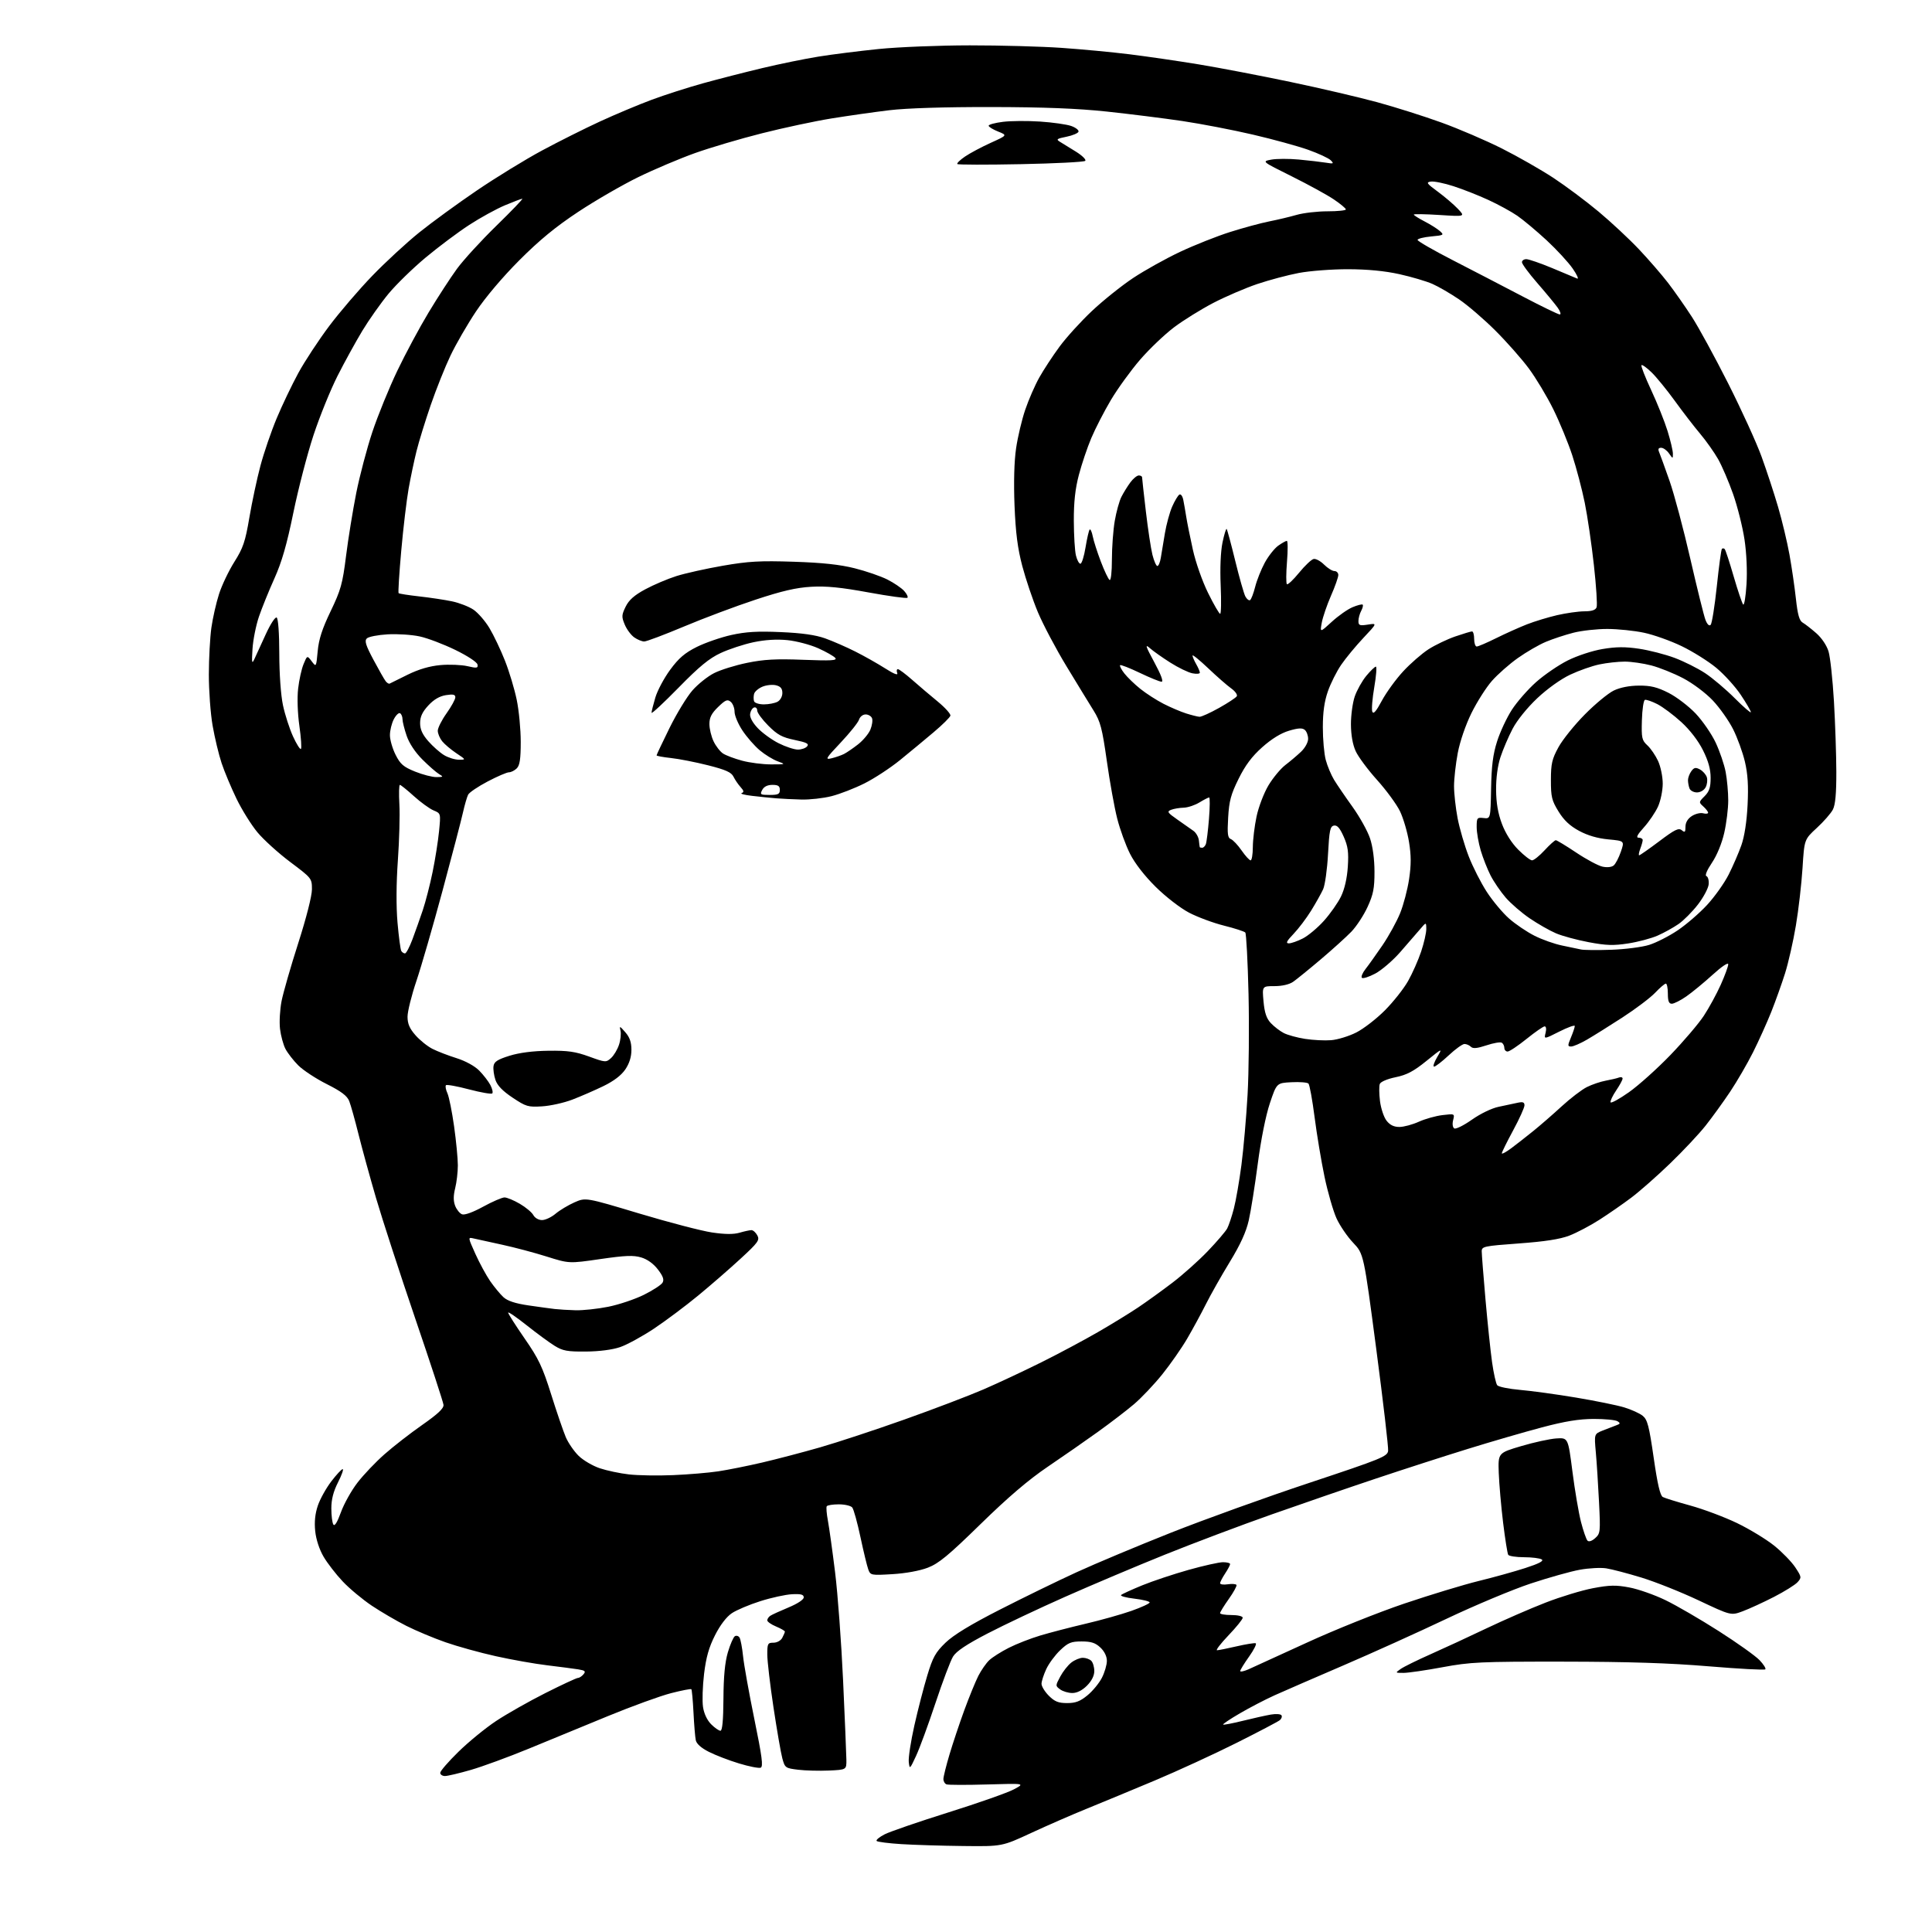 <?xml version="1.0" encoding="UTF-8" standalone="no"?>
<svg 
  version="1.1" 
  xmlns="http://www.w3.org/2000/svg" 
  xmlns:xlink="http://www.w3.org/1999/xlink" 
  xmlns:svg="http://www.w3.org/2000/svg"
  xmlns:rdf="http://www.w3.org/1999/02/22-rdf-syntax-ns#"
  xmlns:cc="http://creativecommons.org/ns#"
  xmlns:dc="http://purl.org/dc/elements/1.1/"
  viewBox="0 0 768 768"
  width="768"
  height="768"
>
<style>svg {background-color: white; }</style>"
<path stroke="none" fill="black" fill-rule="evenodd" d="M382.92,733.82C374.44,733.73 363.37,733.39 358.33,733.07C353.28,732.76 348.85,732.19 348.48,731.82C348.11,731.45 349.54,730.26 351.66,729.17C353.78,728.09 365.18,724.17 377.00,720.46C388.83,716.75 400.52,712.63 403.00,711.31C407.50,708.91 407.50,708.91 392.50,709.35C384.25,709.59 376.94,709.57 376.25,709.31C375.56,709.05 375.01,708.08 375.02,707.17C375.03,706.25 376.11,701.90 377.42,697.50C378.73,693.10 381.37,685.18 383.30,679.90C385.23,674.63 387.75,668.46 388.90,666.19C390.06,663.93 392.01,661.12 393.25,659.95C394.49,658.78 397.98,656.57 401.00,655.04C404.02,653.50 409.65,651.31 413.50,650.15C417.35,649.00 425.45,646.89 431.50,645.47C437.55,644.06 445.76,641.75 449.75,640.35C453.74,638.94 457.00,637.44 457.00,637.00C457.00,636.56 454.26,635.88 450.91,635.49C447.56,635.10 445.20,634.45 445.66,634.03C446.12,633.62 449.90,631.89 454.06,630.19C458.22,628.49 466.51,625.73 472.48,624.05C478.46,622.37 484.62,621.00 486.17,621.00C487.73,621.00 489.00,621.34 488.99,621.75C488.99,622.16 488.09,623.85 487.00,625.50C485.91,627.15 485.01,628.89 485.01,629.36C485.00,629.84 486.37,630.03 488.04,629.78C489.72,629.53 491.28,629.65 491.52,630.03C491.75,630.41 490.38,632.92 488.47,635.61C486.56,638.30 485.00,640.83 485.00,641.25C485.00,641.66 487.02,642.00 489.50,642.00C492.04,642.00 494.00,642.47 494.00,643.07C494.00,643.67 491.46,646.82 488.35,650.07C485.24,653.33 483.19,656.00 483.79,656.00C484.39,656.00 487.88,655.30 491.55,654.45C495.22,653.60 498.64,653.05 499.15,653.22C499.66,653.39 498.49,655.77 496.54,658.51C494.59,661.25 493.00,663.84 493.00,664.26C493.00,664.68 494.46,664.38 496.25,663.60C498.04,662.81 508.48,658.04 519.47,652.99C530.45,647.93 547.89,640.94 558.22,637.45C568.55,633.96 581.84,629.93 587.75,628.48C593.66,627.04 602.04,624.71 606.36,623.31C611.79,621.55 613.81,620.49 612.86,619.90C612.11,619.42 608.94,619.02 605.81,619.02C602.68,619.01 599.86,618.58 599.54,618.06C599.22,617.55 598.31,611.81 597.51,605.31C596.72,598.82 595.94,589.92 595.78,585.54C595.50,577.57 595.50,577.57 604.74,574.84C609.83,573.33 616.09,571.97 618.66,571.80C623.34,571.50 623.34,571.50 625.07,585.00C626.02,592.42 627.55,601.42 628.47,605.00C629.40,608.58 630.56,611.92 631.05,612.43C631.60,612.99 632.80,612.60 634.11,611.43C636.17,609.59 636.23,608.94 635.63,597.00C635.29,590.12 634.72,581.24 634.36,577.26C633.71,570.02 633.71,570.02 637.11,568.66C638.97,567.91 641.39,566.98 642.47,566.59C644.12,566.01 644.21,565.74 642.97,564.96C642.16,564.45 637.90,564.04 633.50,564.05C627.68,564.07 622.09,564.98 613.00,567.39C606.12,569.21 592.85,573.06 583.50,575.96C574.15,578.85 557.73,584.15 547.00,587.74C536.27,591.32 517.60,597.75 505.50,602.01C493.40,606.27 474.28,613.48 463.01,618.02C451.74,622.56 433.97,630.07 423.51,634.71C413.06,639.34 399.14,645.92 392.60,649.32C384.21,653.67 380.15,656.39 378.85,658.50C377.84,660.15 374.69,668.48 371.86,677.00C369.03,685.52 365.56,694.98 364.15,698.00C361.67,703.34 361.59,703.41 361.25,700.42C361.06,698.72 362.06,692.20 363.47,685.92C364.88,679.64 367.20,670.67 368.62,666.00C370.81,658.75 371.88,656.84 375.85,653.00C379.07,649.90 385.80,645.80 397.51,639.83C406.85,635.06 420.57,628.37 428.00,624.97C435.43,621.56 452.30,614.49 465.50,609.26C478.70,604.03 503.45,595.11 520.50,589.45C549.11,579.94 551.52,578.96 551.80,576.74C551.97,575.42 549.85,557.26 547.10,536.39C542.10,498.44 542.10,498.44 537.91,494.02C535.60,491.60 532.63,487.24 531.30,484.35C529.98,481.45 527.82,474.00 526.52,467.79C525.22,461.58 523.44,450.89 522.56,444.03C521.68,437.18 520.59,431.19 520.13,430.73C519.67,430.27 516.64,430.03 513.40,430.20C507.50,430.50 507.50,430.50 504.79,438.57C503.16,443.44 501.25,452.98 499.99,462.57C498.84,471.33 497.23,481.48 496.40,485.12C495.36,489.72 493.06,494.76 488.87,501.62C485.55,507.05 481.27,514.63 479.35,518.45C477.43,522.27 474.07,528.45 471.89,532.18C469.71,535.91 465.27,542.27 462.02,546.32C458.77,550.36 453.72,555.69 450.80,558.17C447.89,560.65 441.45,565.58 436.50,569.14C431.55,572.69 422.55,578.96 416.50,583.05C408.84,588.24 400.74,595.15 389.82,605.82C377.03,618.32 373.17,621.51 368.82,623.18C365.63,624.41 360.01,625.44 354.78,625.75C346.28,626.26 346.03,626.21 345.16,623.89C344.67,622.57 343.27,616.77 342.04,611.00C340.81,605.23 339.35,599.94 338.78,599.25C338.22,598.56 335.81,598.00 333.44,598.00C331.06,598.00 328.90,598.34 328.64,598.77C328.38,599.19 328.59,601.78 329.11,604.52C329.62,607.26 330.91,616.48 331.96,625.00C333.02,633.52 334.45,652.88 335.14,668.00C335.83,683.12 336.42,697.30 336.45,699.50C336.50,703.50 336.50,703.50 329.50,703.82C325.65,703.99 320.15,703.85 317.27,703.50C312.20,702.88 312.01,702.74 310.98,698.94C310.40,696.78 308.83,687.70 307.48,678.76C306.13,669.82 305.02,660.36 305.01,657.75C305.00,653.36 305.19,653.00 307.46,653.00C308.88,653.00 310.37,652.17 310.96,651.07C311.53,650.00 312.00,648.88 312.00,648.58C312.00,648.28 310.43,647.37 308.50,646.56C306.57,645.76 305.00,644.66 305.00,644.11C305.00,643.56 305.54,642.75 306.19,642.31C306.85,641.86 310.11,640.37 313.44,638.99C317.01,637.51 319.50,635.87 319.50,634.99C319.50,633.85 318.41,633.55 314.86,633.73C312.31,633.86 306.64,635.09 302.27,636.48C297.89,637.86 292.78,640.02 290.91,641.28C288.78,642.71 286.27,646.00 284.23,650.04C281.80,654.83 280.68,658.80 279.88,665.39C279.30,670.28 279.10,676.20 279.46,678.55C279.85,681.19 281.09,683.81 282.68,685.41C284.11,686.84 285.77,688.00 286.39,688.00C287.14,687.99 287.52,683.90 287.58,675.25C287.63,666.40 288.17,660.76 289.34,656.80C290.27,653.67 291.52,650.80 292.12,650.42C292.73,650.05 293.57,650.30 293.98,650.97C294.40,651.65 295.03,654.97 295.38,658.36C295.72,661.74 297.74,672.98 299.86,683.34C302.95,698.41 303.45,702.27 302.37,702.69C301.63,702.97 297.77,702.21 293.79,701.00C289.81,699.80 284.41,697.72 281.79,696.39C278.72,694.84 276.87,693.19 276.58,691.74C276.32,690.51 275.91,685.54 275.67,680.69C275.42,675.84 275.04,671.70 274.82,671.49C274.60,671.27 270.96,671.98 266.71,673.07C262.47,674.16 251.24,678.24 241.75,682.14C232.26,686.05 218.00,691.91 210.06,695.18C202.11,698.45 191.83,702.22 187.20,703.56C182.56,704.90 177.93,706.00 176.89,706.00C175.85,706.00 175.00,705.43 175.00,704.72C175.00,704.02 178.26,700.25 182.25,696.35C186.24,692.44 192.95,686.95 197.18,684.14C201.40,681.34 210.23,676.33 216.80,673.02C223.37,669.71 229.20,667.00 229.75,667.00C230.30,667.00 231.29,666.35 231.95,665.56C232.94,664.36 232.58,664.03 229.82,663.59C228.00,663.30 222.45,662.58 217.50,661.98C212.55,661.39 203.36,659.76 197.08,658.36C190.80,656.97 181.80,654.47 177.08,652.82C172.36,651.17 165.35,648.23 161.50,646.29C157.65,644.35 151.49,640.75 147.80,638.29C144.12,635.82 138.91,631.49 136.24,628.65C133.56,625.82 130.13,621.38 128.62,618.80C126.95,615.95 125.64,611.95 125.30,608.65C124.92,604.96 125.26,601.69 126.35,598.49C127.23,595.90 129.63,591.58 131.68,588.89C133.73,586.20 135.78,584.00 136.22,584.00C136.67,584.00 135.84,586.36 134.37,589.25C132.52,592.90 131.71,596.06 131.71,599.61C131.71,602.43 132.07,605.31 132.51,606.01C133.02,606.85 134.07,605.16 135.52,601.16C136.74,597.78 139.70,592.48 142.10,589.38C144.49,586.27 149.31,581.20 152.81,578.12C156.30,575.03 163.06,569.77 167.83,566.44C174.11,562.05 176.44,559.84 176.30,558.44C176.19,557.37 171.12,541.88 165.02,524.00C158.93,506.12 151.96,484.69 149.52,476.37C147.09,468.04 143.93,456.57 142.51,450.87C141.09,445.16 139.43,439.23 138.82,437.69C137.99,435.61 135.67,433.85 129.90,430.95C125.60,428.79 120.50,425.44 118.56,423.50C116.62,421.56 114.33,418.60 113.46,416.93C112.60,415.26 111.63,411.68 111.31,408.98C110.99,406.27 111.27,401.30 111.93,397.93C112.60,394.56 115.58,384.18 118.57,374.87C121.76,364.93 124.00,356.12 124.00,353.54C124.00,349.17 123.92,349.08 115.38,342.67C110.64,339.11 104.77,333.79 102.33,330.85C99.89,327.91 96.14,321.90 94.01,317.50C91.88,313.10 89.21,306.73 88.09,303.35C86.96,299.96 85.36,293.27 84.52,288.47C83.68,283.67 83.01,274.51 83.02,268.12C83.03,261.73 83.49,253.35 84.03,249.50C84.58,245.65 85.94,239.65 87.06,236.16C88.17,232.67 90.92,226.92 93.15,223.37C96.65,217.83 97.49,215.37 99.13,205.72C100.18,199.55 102.15,190.30 103.52,185.17C104.88,180.04 107.79,171.55 109.98,166.30C112.17,161.06 116.05,152.95 118.59,148.28C121.13,143.62 126.64,135.24 130.83,129.65C135.02,124.07 142.74,115.06 147.98,109.64C153.21,104.22 161.61,96.47 166.64,92.42C171.67,88.37 182.02,80.83 189.64,75.66C197.26,70.49 208.90,63.35 215.50,59.81C222.10,56.26 232.45,51.08 238.50,48.29C244.55,45.50 253.79,41.62 259.03,39.67C264.28,37.72 273.50,34.76 279.53,33.09C285.57,31.42 296.15,28.71 303.06,27.06C309.97,25.41 320.01,23.36 325.37,22.50C330.73,21.63 341.50,20.28 349.31,19.48C357.11,18.69 373.40,18.04 385.50,18.03C397.60,18.02 414.02,18.47 422.00,19.03C429.98,19.58 442.12,20.73 449.00,21.58C455.88,22.43 468.25,24.23 476.50,25.59C484.75,26.95 501.18,30.10 513.00,32.58C524.83,35.06 540.35,38.69 547.50,40.64C554.65,42.59 566.12,46.22 572.99,48.71C579.86,51.19 590.66,55.83 596.99,59.01C603.32,62.19 612.55,67.46 617.50,70.71C622.45,73.97 630.55,80.02 635.50,84.16C640.45,88.30 647.65,95.01 651.50,99.09C655.36,103.17 660.58,109.20 663.12,112.50C665.65,115.80 669.91,121.88 672.57,126.00C675.24,130.12 681.74,142.05 687.02,152.50C692.29,162.95 698.25,176.00 700.24,181.50C702.24,187.00 705.20,196.00 706.81,201.50C708.42,207.00 710.46,215.55 711.35,220.50C712.24,225.45 713.39,233.32 713.90,238.00C714.60,244.38 715.27,246.74 716.59,247.50C717.55,248.05 719.99,249.95 722.00,251.71C724.17,253.62 726.16,256.58 726.88,258.99C727.55,261.22 728.51,270.12 729.02,278.77C729.52,287.42 729.95,300.03 729.97,306.80C729.99,315.45 729.58,319.90 728.60,321.81C727.83,323.30 724.96,326.59 722.22,329.11C717.24,333.69 717.24,333.69 716.53,345.10C716.13,351.37 714.95,361.64 713.89,367.93C712.84,374.22 710.89,382.77 709.58,386.93C708.26,391.09 705.80,397.99 704.10,402.26C702.40,406.52 699.15,413.72 696.88,418.26C694.61,422.79 690.49,429.88 687.74,434.00C684.98,438.12 680.59,444.20 677.97,447.50C675.36,450.80 669.01,457.56 663.86,462.52C658.71,467.49 651.80,473.58 648.50,476.06C645.20,478.55 639.50,482.50 635.83,484.85C632.16,487.21 626.76,490.05 623.83,491.18C620.10,492.61 614.07,493.54 603.75,494.29C589.85,495.31 589.00,495.49 589.01,497.43C589.01,498.57 589.68,507.15 590.50,516.50C591.32,525.85 592.50,537.10 593.12,541.50C593.74,545.90 594.66,550.02 595.17,550.65C595.67,551.28 599.77,552.12 604.29,552.51C608.81,552.90 618.80,554.27 626.50,555.56C634.20,556.85 642.82,558.60 645.65,559.46C648.48,560.32 651.79,561.82 653.01,562.81C654.88,564.32 655.54,566.82 657.36,579.44C658.87,589.95 659.94,594.52 661.00,595.09C661.83,595.53 666.77,597.06 672.00,598.50C677.23,599.94 685.55,603.07 690.50,605.45C695.45,607.84 702.08,611.87 705.24,614.40C708.40,616.94 712.17,620.82 713.63,623.02C716.17,626.85 716.21,627.11 714.54,628.96C713.58,630.02 709.35,632.65 705.15,634.81C700.94,636.97 695.38,639.52 692.79,640.49C688.09,642.24 688.09,642.24 675.29,636.20C668.26,632.88 658.00,628.79 652.50,627.11C647.00,625.43 640.70,623.78 638.50,623.44C636.29,623.10 631.57,623.35 628.00,624.00C624.42,624.64 615.65,627.11 608.50,629.47C601.35,631.84 586.27,638.15 575.00,643.50C563.73,648.85 545.27,657.19 534.00,662.03C522.73,666.87 510.45,672.21 506.73,673.88C503.01,675.56 496.79,678.79 492.91,681.06C489.02,683.32 486.01,685.34 486.21,685.54C486.41,685.74 489.93,685.07 494.04,684.05C498.14,683.03 503.15,681.92 505.17,681.57C507.19,681.22 509.10,681.35 509.41,681.86C509.72,682.36 509.42,683.24 508.74,683.80C508.06,684.36 500.30,688.44 491.50,692.85C482.70,697.26 468.07,703.99 459.00,707.80C449.93,711.61 437.77,716.64 432.00,718.99C426.23,721.33 416.29,725.67 409.92,728.62C398.33,734.00 398.33,734.00 382.92,733.82zM424.20,677.00C427.58,677.00 429.38,676.31 432.30,673.90C434.37,672.20 436.94,669.07 438.03,666.94C439.11,664.82 440.00,661.79 440.00,660.21C440.00,658.43 439.03,656.44 437.42,654.92C435.42,653.04 433.75,652.50 429.97,652.50C425.78,652.50 424.60,652.98 421.43,656.00C419.41,657.92 416.92,661.30 415.90,663.50C414.88,665.70 414.03,668.32 414.02,669.33C414.01,670.33 415.32,672.47 416.92,674.08C419.26,676.41 420.72,677.00 424.20,677.00zM426.27,673.00C424.68,673.00 422.51,672.36 421.44,671.57C419.52,670.16 419.52,670.10 421.46,666.48C422.53,664.47 424.50,661.96 425.84,660.91C427.18,659.86 429.24,659.00 430.43,659.00C431.63,659.00 433.14,659.54 433.80,660.20C434.46,660.86 435.00,662.69 435.00,664.28C435.00,666.12 433.95,668.20 432.08,670.08C430.20,671.96 428.12,673.00 426.27,673.00zM557.92,665.00C554.57,665.00 554.57,664.99 556.80,663.43C558.04,662.56 563.43,659.91 568.77,657.54C574.12,655.16 584.12,650.54 591.00,647.25C597.88,643.97 608.39,639.39 614.38,637.07C620.36,634.74 628.85,632.16 633.26,631.33C639.88,630.08 642.37,630.03 647.69,631.04C651.23,631.70 657.68,633.97 662.04,636.08C666.39,638.18 675.92,643.72 683.22,648.38C690.53,653.04 697.82,658.24 699.43,659.92C701.04,661.60 702.08,663.26 701.74,663.59C701.40,663.93 691.31,663.39 679.31,662.39C663.64,661.08 647.37,660.56 621.50,660.53C588.34,660.50 584.55,660.68 573.39,662.75C566.73,663.99 559.77,665.00 557.92,665.00zM267.50,586.39C273.55,586.14 281.65,585.46 285.50,584.88C289.35,584.30 297.21,582.73 302.98,581.38C308.74,580.04 319.09,577.32 325.98,575.35C332.86,573.37 347.95,568.40 359.50,564.29C371.05,560.19 385.23,554.79 391.00,552.29C396.77,549.79 407.12,544.94 414.00,541.51C420.88,538.09 431.00,532.68 436.50,529.50C442.00,526.32 449.20,521.90 452.50,519.68C455.80,517.46 461.88,513.08 466.00,509.94C470.12,506.81 476.47,501.15 480.09,497.37C483.71,493.59 487.20,489.52 487.83,488.33C488.46,487.14 489.66,483.58 490.48,480.41C491.30,477.25 492.66,469.45 493.49,463.07C494.32,456.69 495.42,444.13 495.93,435.15C496.44,426.18 496.61,408.18 496.31,395.17C496.00,382.15 495.42,371.14 495.02,370.69C494.61,370.25 490.80,369.01 486.55,367.95C482.29,366.89 476.04,364.56 472.65,362.79C469.20,360.98 463.38,356.48 459.39,352.53C454.99,348.18 451.10,343.17 449.20,339.39C447.50,336.03 445.21,329.73 444.11,325.39C443.00,321.05 441.14,310.75 439.98,302.50C438.13,289.48 437.44,286.84 434.74,282.50C433.02,279.75 428.17,271.81 423.96,264.87C419.74,257.92 414.63,248.24 412.58,243.37C410.54,238.49 407.75,230.22 406.37,225.00C404.51,217.92 403.73,211.80 403.29,200.95C402.93,191.77 403.15,183.38 403.91,178.22C404.56,173.73 406.20,166.82 407.55,162.87C408.89,158.91 411.40,153.16 413.12,150.09C414.84,147.02 418.47,141.48 421.18,137.80C423.90,134.11 429.71,127.71 434.11,123.58C438.51,119.44 445.85,113.56 450.44,110.51C455.02,107.47 463.43,102.78 469.13,100.10C474.83,97.42 483.77,93.87 489.00,92.22C494.23,90.56 501.20,88.68 504.50,88.02C507.80,87.37 512.72,86.20 515.43,85.42C518.14,84.64 523.66,84.00 527.68,84.00C531.71,84.00 535.00,83.66 535.00,83.25C535.00,82.84 532.86,81.05 530.25,79.29C527.64,77.52 520.11,73.39 513.53,70.12C501.56,64.17 501.56,64.17 505.34,63.46C507.42,63.07 512.36,63.05 516.31,63.42C520.27,63.79 525.08,64.35 527.00,64.66C530.12,65.17 530.34,65.07 529.00,63.72C528.17,62.88 524.14,61.01 520.04,59.55C515.94,58.09 506.04,55.37 498.04,53.51C490.04,51.64 477.43,49.22 470.00,48.11C462.57,47.01 449.07,45.32 440.00,44.35C428.32,43.11 414.88,42.58 394.00,42.55C375.47,42.52 360.41,42.99 353.50,43.82C347.45,44.55 337.10,46.02 330.50,47.09C323.90,48.16 311.48,50.81 302.91,52.98C294.33,55.14 282.34,58.69 276.26,60.86C270.19,63.03 260.05,67.32 253.74,70.40C247.44,73.48 236.70,79.68 229.89,84.19C220.93,90.11 214.44,95.44 206.46,103.44C199.83,110.08 192.93,118.23 189.20,123.83C185.78,128.96 181.22,136.84 179.08,141.34C176.93,145.84 173.40,154.69 171.22,161.01C169.05,167.33 166.51,175.54 165.59,179.25C164.66,182.96 163.24,189.71 162.43,194.25C161.63,198.79 160.30,209.89 159.50,218.93C158.69,227.97 158.22,235.55 158.45,235.79C158.68,236.02 162.38,236.60 166.67,237.08C170.96,237.56 176.81,238.44 179.67,239.04C182.53,239.63 186.37,241.12 188.19,242.34C190.01,243.57 192.88,246.87 194.57,249.69C196.26,252.51 199.04,258.35 200.74,262.66C202.44,266.97 204.54,273.97 205.41,278.21C206.29,282.45 207.00,289.95 207.00,294.89C207.00,301.71 206.62,304.23 205.43,305.43C204.56,306.29 203.17,307.00 202.32,307.00C201.48,307.00 197.67,308.64 193.85,310.65C190.04,312.65 186.54,315.01 186.09,315.90C185.64,316.78 184.71,319.98 184.03,323.00C183.36,326.02 179.71,339.98 175.93,354.00C172.15,368.02 167.47,384.20 165.53,389.95C163.59,395.69 162.00,402.09 162.00,404.16C162.00,406.96 162.81,408.85 165.16,411.52C166.89,413.50 169.93,415.94 171.91,416.94C173.88,417.94 178.18,419.60 181.47,420.63C185.01,421.74 188.67,423.74 190.47,425.55C192.13,427.23 194.14,429.82 194.92,431.30C195.70,432.78 196.04,434.29 195.68,434.65C195.32,435.01 191.17,434.29 186.45,433.05C181.74,431.80 177.61,431.05 177.28,431.39C176.95,431.72 177.20,433.15 177.85,434.57C178.50,435.99 179.69,441.92 180.51,447.75C181.33,453.58 182.00,460.55 182.00,463.23C182.00,465.92 181.52,470.01 180.94,472.33C180.20,475.28 180.19,477.38 180.92,479.30C181.50,480.81 182.73,482.34 183.66,482.70C184.69,483.10 187.96,481.92 192.07,479.67C195.76,477.65 199.58,476.00 200.55,476.00C201.53,476.00 204.27,477.14 206.64,478.53C209.02,479.92 211.44,481.95 212.02,483.03C212.61,484.15 214.11,485.00 215.46,485.00C216.77,485.00 219.19,483.87 220.84,482.48C222.49,481.09 225.86,479.07 228.33,477.97C232.82,475.99 232.82,475.99 254.16,482.40C265.90,485.92 278.88,489.31 283.00,489.92C288.18,490.69 291.58,490.72 293.99,490.02C295.91,489.46 298.04,489.00 298.71,489.00C299.38,489.00 300.43,489.94 301.05,491.09C302.06,492.97 301.37,493.92 294.41,500.33C290.15,504.27 282.56,510.86 277.55,514.99C272.54,519.12 264.63,525.04 259.97,528.15C255.31,531.25 249.25,534.56 246.50,535.50C243.41,536.55 238.21,537.22 232.88,537.26C225.52,537.32 223.71,536.99 220.47,534.98C218.38,533.69 213.37,530.01 209.33,526.80C205.30,523.60 202.00,521.34 202.00,521.79C202.00,522.24 204.94,526.86 208.53,532.05C214.12,540.11 215.65,543.34 219.10,554.31C221.31,561.36 223.94,569.01 224.92,571.32C225.91,573.62 228.21,576.95 230.02,578.72C231.84,580.50 235.62,582.71 238.41,583.65C241.21,584.59 246.43,585.69 250.00,586.10C253.57,586.51 261.45,586.65 267.50,586.39zM228.79,520.85C231.70,520.93 237.55,520.31 241.79,519.46C246.03,518.61 252.40,516.47 255.95,514.71C259.50,512.94 262.84,510.78 263.36,509.89C264.07,508.70 263.59,507.33 261.54,504.65C259.80,502.36 257.34,500.58 254.91,499.86C251.81,498.93 248.62,499.05 238.63,500.50C226.21,502.30 226.21,502.30 217.35,499.51C212.48,497.97 204.45,495.84 199.50,494.77C194.55,493.71 189.48,492.59 188.24,492.30C185.99,491.77 185.99,491.80 188.96,498.41C190.60,502.06 193.26,506.95 194.86,509.28C196.47,511.60 198.85,514.47 200.14,515.66C201.77,517.14 204.83,518.15 210.00,518.91C214.12,519.51 218.85,520.16 220.50,520.35C222.15,520.54 225.88,520.77 228.79,520.85zM600.75,456.44C602.81,454.90 606.75,451.82 609.50,449.60C612.25,447.38 617.33,442.97 620.78,439.79C624.24,436.61 628.74,433.17 630.78,432.14C632.83,431.11 636.22,429.96 638.32,429.58C640.42,429.19 642.79,428.64 643.57,428.33C644.36,428.03 645.00,428.22 645.00,428.75C645.00,429.29 643.85,431.41 642.45,433.47C641.05,435.54 640.05,437.65 640.22,438.17C640.39,438.68 643.68,436.89 647.52,434.18C651.36,431.47 658.78,424.81 664.02,419.38C669.25,413.95 675.22,406.94 677.29,403.80C679.35,400.67 682.38,395.12 684.02,391.46C685.66,387.80 687.00,384.14 687.00,383.32C687.00,382.45 684.41,384.19 680.75,387.52C677.31,390.64 672.62,394.51 670.32,396.10C668.02,397.70 665.43,399.00 664.57,399.00C663.41,399.00 663.00,397.97 663.00,395.00C663.00,392.80 662.64,391.00 662.20,391.00C661.75,391.00 659.84,392.63 657.95,394.63C656.05,396.62 650.23,401.03 645.00,404.42C639.77,407.81 633.39,411.80 630.82,413.29C628.25,414.78 625.43,416.00 624.56,416.00C623.12,416.00 623.12,415.65 624.49,412.38C625.32,410.39 626.00,408.35 626.00,407.86C626.00,407.37 623.24,408.36 619.87,410.06C613.74,413.16 613.74,413.16 614.39,410.58C614.77,409.08 614.61,408.00 614.02,408.00C613.47,408.00 610.22,410.25 606.81,413.00C603.39,415.75 600.02,418.00 599.30,418.00C598.59,418.00 598.00,417.35 598.00,416.56C598.00,415.77 597.54,414.83 596.98,414.49C596.42,414.14 593.67,414.61 590.89,415.54C587.17,416.77 585.52,416.92 584.71,416.11C584.10,415.50 582.95,415.00 582.15,415.00C581.36,415.00 578.54,417.02 575.90,419.50C573.25,421.98 570.63,424.00 570.08,424.00C569.52,424.00 570.06,422.32 571.27,420.26C573.48,416.52 573.48,416.52 566.99,421.77C561.94,425.86 559.23,427.29 554.78,428.21C551.47,428.89 548.82,430.02 548.49,430.90C548.17,431.73 548.21,434.80 548.57,437.72C548.94,440.64 550.11,444.15 551.19,445.51C552.55,447.24 554.11,447.99 556.32,447.98C558.07,447.97 561.52,447.03 564.00,445.91C566.48,444.78 570.70,443.60 573.40,443.27C578.27,442.69 578.29,442.70 577.64,445.28C577.26,446.80 577.45,448.16 578.10,448.56C578.71,448.94 581.85,447.38 585.09,445.10C588.50,442.70 592.97,440.54 595.73,439.97C598.36,439.43 601.74,438.71 603.25,438.37C605.37,437.91 606.00,438.14 606.00,439.39C606.00,440.29 603.98,444.76 601.50,449.34C599.02,453.92 597.00,458.02 597.00,458.45C597.00,458.88 598.69,457.98 600.75,456.44zM215.50,439.79C209.92,440.14 209.10,439.90 203.76,436.33C199.79,433.69 197.69,431.50 196.94,429.27C196.34,427.49 196.00,425.03 196.18,423.80C196.43,422.04 197.77,421.18 202.50,419.69C206.42,418.47 211.80,417.77 218.00,417.69C225.77,417.59 228.72,418.02 234.18,420.00C240.68,422.37 240.92,422.38 242.89,420.60C244.01,419.59 245.44,417.21 246.06,415.31C246.69,413.42 246.95,410.89 246.65,409.68C246.16,407.74 246.37,407.80 248.55,410.31C250.32,412.33 251.00,414.28 251.00,417.32C251.00,420.14 250.19,422.72 248.56,425.13C246.95,427.49 243.96,429.76 239.81,431.77C236.34,433.45 230.80,435.86 227.50,437.12C224.20,438.39 218.80,439.59 215.50,439.79zM529.17,413.49C531.74,413.28 536.23,411.90 539.14,410.43C542.06,408.95 547.18,404.99 550.53,401.62C553.88,398.25 558.01,393.02 559.72,390.00C561.43,386.98 563.77,381.70 564.92,378.28C566.06,374.86 566.99,370.81 566.97,369.28C566.94,366.50 566.94,366.50 564.40,369.50C563.00,371.15 559.47,375.22 556.55,378.55C553.63,381.87 549.18,385.69 546.67,387.02C544.16,388.35 541.78,389.11 541.37,388.70C540.97,388.30 541.61,386.74 542.80,385.23C543.98,383.73 547.02,379.47 549.54,375.78C552.06,372.08 555.22,366.34 556.56,363.03C557.91,359.72 559.52,353.60 560.14,349.43C560.99,343.73 560.98,340.05 560.10,334.67C559.46,330.73 557.84,325.24 556.51,322.47C555.17,319.71 551.07,314.12 547.41,310.05C543.74,305.98 539.91,300.82 538.90,298.58C537.71,295.96 537.04,292.15 537.02,287.93C537.01,284.31 537.69,279.34 538.53,276.87C539.37,274.41 541.43,270.73 543.10,268.69C544.78,266.66 546.50,265.00 546.93,265.00C547.35,265.00 547.07,268.66 546.30,273.14C545.53,277.62 545.17,282.00 545.51,282.89C545.95,284.03 547.04,282.79 549.31,278.54C551.07,275.27 554.87,270.02 557.78,266.88C560.68,263.74 565.22,259.79 567.86,258.09C570.50,256.40 575.28,254.11 578.49,253.00C581.69,251.90 584.69,251.00 585.16,251.00C585.62,251.00 586.00,252.35 586.00,254.00C586.00,255.65 586.46,257.00 587.02,257.00C587.59,257.00 591.08,255.50 594.77,253.67C598.47,251.83 603.98,249.37 607.00,248.18C610.02,247.00 615.42,245.36 619.00,244.53C622.58,243.71 627.43,243.02 629.78,243.01C632.76,243.00 634.25,242.52 634.67,241.41C635.01,240.54 634.53,233.00 633.60,224.66C632.68,216.32 631.04,205.15 629.96,199.84C628.88,194.52 626.66,186.09 625.03,181.09C623.40,176.10 620.00,167.84 617.48,162.72C614.96,157.61 610.57,150.30 607.73,146.47C604.88,142.63 598.88,135.84 594.38,131.36C589.89,126.88 583.43,121.33 580.02,119.02C576.62,116.71 571.86,113.94 569.43,112.87C567.01,111.80 561.08,110.05 556.26,108.98C550.42,107.69 543.62,107.04 535.86,107.02C529.46,107.01 520.65,107.68 516.28,108.51C511.91,109.34 504.48,111.32 499.76,112.91C495.04,114.51 487.20,117.88 482.34,120.40C477.48,122.93 470.44,127.29 466.70,130.11C462.97,132.93 456.89,138.72 453.20,142.99C449.52,147.26 444.29,154.48 441.58,159.04C438.88,163.60 435.37,170.42 433.79,174.18C432.20,177.95 429.99,184.51 428.87,188.77C427.42,194.25 426.84,199.55 426.86,207.00C426.88,212.78 427.25,218.99 427.70,220.80C428.14,222.62 428.94,224.10 429.48,224.09C430.02,224.08 430.94,221.15 431.52,217.58C432.11,214.01 432.84,210.82 433.16,210.51C433.48,210.19 434.03,211.41 434.39,213.22C434.74,215.02 436.19,219.53 437.60,223.24C439.01,226.95 440.58,230.24 441.08,230.55C441.61,230.88 442.00,227.41 442.00,222.39C442.00,217.59 442.51,210.70 443.13,207.08C443.75,203.46 444.94,199.15 445.78,197.50C446.62,195.85 448.22,193.26 449.34,191.75C450.46,190.24 451.97,189.00 452.69,189.00C453.41,189.00 454.00,189.34 454.00,189.76C454.00,190.17 454.67,196.26 455.50,203.29C456.32,210.32 457.50,218.08 458.11,220.54C458.73,222.99 459.61,225.00 460.07,225.00C460.53,225.00 461.15,223.54 461.44,221.75C461.74,219.96 462.47,215.57 463.06,212.00C463.66,208.43 464.97,203.65 465.96,201.38C466.96,199.11 468.24,196.97 468.81,196.62C469.38,196.26 470.08,197.19 470.38,198.74C470.69,200.26 471.21,203.30 471.56,205.50C471.91,207.70 473.08,213.55 474.18,218.50C475.31,223.60 477.94,231.08 480.25,235.75C482.49,240.29 484.64,244.00 485.03,244.00C485.42,244.00 485.51,238.94 485.24,232.75C484.94,225.83 485.22,219.26 485.96,215.67C486.63,212.46 487.37,210.04 487.61,210.27C487.84,210.51 489.38,216.20 491.02,222.92C492.66,229.64 494.48,236.02 495.05,237.10C495.63,238.17 496.47,238.83 496.93,238.55C497.38,238.26 498.29,235.89 498.95,233.27C499.61,230.65 501.33,226.33 502.77,223.68C504.22,221.02 506.62,217.99 508.10,216.93C509.59,215.87 511.14,215.00 511.54,215.00C511.95,215.00 511.97,218.73 511.60,223.30C511.23,227.86 511.21,231.88 511.56,232.22C511.90,232.57 514.08,230.52 516.40,227.68C518.72,224.83 521.33,222.37 522.21,222.20C523.08,222.03 524.95,223.04 526.35,224.45C527.76,225.85 529.60,227.00 530.45,227.00C531.30,227.00 532.00,227.71 532.00,228.58C532.00,229.45 530.69,233.17 529.08,236.83C527.48,240.50 525.84,245.30 525.43,247.50C524.70,251.50 524.70,251.50 529.41,247.17C532.00,244.79 535.72,242.18 537.67,241.37C539.62,240.55 541.43,240.10 541.69,240.36C541.95,240.62 541.68,241.74 541.08,242.85C540.49,243.96 540.00,245.77 540.00,246.87C540.00,248.62 540.47,248.80 543.75,248.29C547.50,247.70 547.50,247.70 541.95,253.60C538.89,256.85 534.93,261.65 533.14,264.27C531.35,266.89 528.97,271.61 527.87,274.77C526.46,278.79 525.85,283.07 525.85,289.09C525.84,293.82 526.36,299.67 527.01,302.09C527.66,304.52 529.15,308.07 530.32,310.00C531.50,311.93 534.79,316.76 537.65,320.74C540.50,324.72 543.63,330.34 544.60,333.24C545.70,336.51 546.37,341.53 546.38,346.50C546.39,353.12 545.91,355.54 543.64,360.50C542.13,363.80 539.23,368.23 537.20,370.35C535.16,372.46 529.67,377.43 525.00,381.38C520.33,385.34 515.39,389.34 514.03,390.29C512.51,391.34 509.65,392.00 506.64,392.00C501.72,392.00 501.72,392.00 502.27,398.09C502.68,402.59 503.44,404.84 505.16,406.69C506.45,408.06 508.75,409.84 510.28,410.63C511.80,411.43 515.63,412.48 518.78,412.97C521.92,413.46 526.60,413.70 529.17,413.49zM160.99,379.00C161.47,379.00 162.80,376.48 163.95,373.41C165.10,370.33 166.95,365.12 168.06,361.82C169.17,358.52 170.93,351.70 171.96,346.66C173.00,341.62 174.15,334.31 174.53,330.42C175.23,323.34 175.23,323.34 172.35,322.15C170.77,321.49 167.25,318.94 164.53,316.48C161.81,314.01 159.30,312.00 158.96,312.00C158.61,312.00 158.52,315.49 158.76,319.75C159.00,324.01 158.73,334.02 158.16,342.00C157.51,351.14 157.46,360.30 158.02,366.78C158.52,372.44 159.19,377.50 159.52,378.03C159.85,378.56 160.51,379.00 160.99,379.00zM640.50,377.55C646.00,377.36 652.78,376.49 655.57,375.61C658.36,374.74 663.45,372.15 666.87,369.85C670.29,367.55 675.56,363.01 678.57,359.75C681.59,356.49 685.46,351.05 687.17,347.66C688.88,344.28 691.15,339.03 692.22,336.00C693.45,332.52 694.36,326.64 694.69,320.00C695.07,312.34 694.78,307.67 693.62,302.75C692.74,299.04 690.63,293.23 688.92,289.84C687.21,286.45 683.58,281.32 680.85,278.43C678.03,275.46 672.96,271.65 669.10,269.62C665.37,267.66 659.68,265.37 656.45,264.53C653.22,263.69 648.45,263.00 645.84,263.00C643.23,263.00 638.71,263.50 635.80,264.11C632.88,264.71 627.66,266.55 624.18,268.19C620.43,269.96 615.09,273.78 611.08,277.56C607.07,281.35 603.06,286.31 601.27,289.73C599.61,292.90 597.44,297.98 596.45,301.00C595.33,304.43 594.68,309.33 594.72,314.00C594.76,319.22 595.47,323.33 597.04,327.50C598.45,331.25 600.88,335.10 603.52,337.75C605.84,340.09 608.32,342.00 609.02,342.00C609.73,342.00 611.97,340.20 614.00,338.00C616.03,335.80 618.04,334.00 618.45,334.00C618.87,334.00 622.52,336.21 626.56,338.91C630.59,341.61 635.29,344.12 636.99,344.50C638.84,344.91 640.64,344.72 641.47,344.03C642.23,343.39 643.51,340.94 644.32,338.57C645.79,334.27 645.79,334.27 639.33,333.67C635.08,333.27 631.13,332.12 627.72,330.28C624.06,328.31 621.68,326.07 619.53,322.57C616.85,318.22 616.50,316.77 616.51,310.07C616.52,303.56 616.94,301.74 619.51,297.04C621.15,294.03 625.88,288.16 630.00,284.00C634.12,279.83 639.30,275.56 641.50,274.50C644.03,273.28 647.70,272.56 651.50,272.54C656.19,272.51 658.75,273.14 663.27,275.42C666.44,277.03 671.30,280.74 674.07,283.66C676.83,286.59 680.42,291.80 682.03,295.25C683.64,298.69 685.42,303.93 685.98,306.89C686.54,309.85 687.00,314.94 687.00,318.19C687.00,321.44 686.29,327.24 685.41,331.08C684.46,335.27 682.51,340.02 680.51,342.98C678.52,345.94 677.65,348.05 678.33,348.28C678.96,348.49 679.36,349.93 679.23,351.49C679.10,353.05 677.18,356.67 674.96,359.55C672.74,362.42 669.26,365.93 667.21,367.34C665.17,368.75 661.45,370.81 658.94,371.91C656.44,373.02 651.17,374.42 647.24,375.03C641.40,375.94 638.54,375.85 631.56,374.54C626.87,373.66 620.99,372.07 618.51,371.00C616.02,369.94 611.34,367.27 608.10,365.07C604.87,362.87 600.56,359.15 598.52,356.79C596.49,354.43 593.79,350.48 592.52,348.00C591.26,345.52 589.50,341.06 588.61,338.07C587.73,335.08 587.00,330.89 587.00,328.75C587.00,325.09 587.17,324.88 589.75,325.18C592.50,325.50 592.50,325.50 592.73,313.50C592.90,304.42 593.48,299.84 595.13,294.67C596.32,290.92 598.96,285.29 600.98,282.16C603.00,279.03 607.32,274.09 610.58,271.18C613.83,268.28 619.51,264.39 623.18,262.55C626.94,260.67 633.00,258.67 637.03,258.00C642.40,257.09 646.04,257.06 651.53,257.88C655.57,258.48 661.94,260.12 665.69,261.52C669.43,262.93 674.90,265.66 677.84,267.61C680.77,269.55 686.06,274.02 689.59,277.55C693.11,281.08 696.00,283.57 696.00,283.10C696.00,282.62 694.20,279.53 692.00,276.23C689.80,272.94 685.41,268.10 682.25,265.48C679.09,262.86 672.90,258.98 668.50,256.86C664.10,254.73 657.35,252.33 653.50,251.52C649.65,250.70 643.11,250.03 638.96,250.02C634.81,250.01 628.74,250.68 625.46,251.52C622.18,252.36 617.25,253.98 614.50,255.14C611.75,256.29 606.74,259.19 603.36,261.59C599.98,263.98 595.35,268.07 593.06,270.67C590.77,273.27 587.12,279.02 584.93,283.45C582.59,288.21 580.36,294.70 579.48,299.34C578.67,303.65 578.00,309.57 578.00,312.50C578.00,315.43 578.64,321.17 579.42,325.27C580.21,329.36 582.19,336.17 583.83,340.39C585.47,344.62 588.72,351.01 591.05,354.58C593.38,358.16 597.36,362.91 599.90,365.15C602.43,367.38 606.98,370.46 610.00,371.98C613.02,373.51 617.98,375.26 621.00,375.87C624.02,376.48 627.40,377.18 628.50,377.44C629.60,377.69 635.00,377.74 640.50,377.55zM512.34,375.00C513.30,375.00 515.80,374.12 517.90,373.05C520.00,371.98 523.78,368.82 526.28,366.03C528.79,363.24 531.85,358.88 533.08,356.34C534.51,353.37 535.48,349.12 535.78,344.52C536.15,338.70 535.84,336.43 534.14,332.59C532.61,329.14 531.56,327.94 530.27,328.18C528.75,328.47 528.42,330.06 527.91,339.51C527.59,345.55 526.71,351.85 525.96,353.50C525.20,355.15 523.06,358.98 521.19,362.00C519.32,365.02 516.17,369.19 514.19,371.25C511.45,374.11 511.01,375.00 512.34,375.00zM497.14,342.00C497.61,342.00 498.01,339.64 498.02,336.75C498.03,333.86 498.69,328.38 499.50,324.57C500.31,320.74 502.43,315.21 504.23,312.20C506.03,309.20 509.05,305.56 510.93,304.12C512.82,302.68 515.63,300.30 517.18,298.83C518.78,297.31 520.00,295.09 520.00,293.70C520.00,292.35 519.40,290.74 518.66,290.13C517.66,289.30 516.04,289.39 512.39,290.48C509.20,291.42 505.46,293.73 501.76,297.03C497.65,300.69 495.02,304.21 492.36,309.59C489.29,315.79 488.59,318.41 488.21,325.01C487.83,331.55 488.02,333.07 489.29,333.56C490.14,333.88 492.06,335.92 493.55,338.07C495.05,340.23 496.66,342.00 497.14,342.00zM651.60,340.00C651.90,340.00 655.50,337.48 659.60,334.40C665.73,329.77 667.30,329.01 668.52,330.02C669.76,331.05 670.00,330.83 670.00,328.65C670.00,326.98 670.89,325.46 672.50,324.41C673.88,323.51 675.90,323.00 677.00,323.29C678.10,323.58 679.00,323.47 679.00,323.06C679.00,322.65 678.15,321.54 677.11,320.60C675.25,318.92 675.26,318.83 677.61,316.49C679.48,314.61 680.00,313.03 680.00,309.21C680.00,305.76 679.10,302.52 676.95,298.21C675.06,294.43 671.77,290.16 668.32,287.01C665.25,284.20 660.96,281.00 658.79,279.89C656.62,278.79 654.41,278.03 653.88,278.21C653.34,278.39 652.80,282.03 652.68,286.30C652.47,293.38 652.67,294.27 654.86,296.29C656.18,297.50 658.09,300.30 659.11,302.50C660.13,304.70 660.96,308.75 660.96,311.50C660.96,314.26 660.11,318.36 659.08,320.64C658.04,322.91 655.53,326.62 653.48,328.89C650.84,331.81 650.24,333.00 651.38,333.00C652.27,333.00 653.00,333.42 653.00,333.93C653.00,334.45 652.56,336.02 652.02,337.43C651.49,338.85 651.30,340.00 651.60,340.00zM477.89,337.00C478.38,337.00 479.03,336.36 479.34,335.57C479.64,334.78 480.20,330.28 480.58,325.57C480.96,320.86 481.00,317.00 480.66,317.00C480.32,317.00 478.57,317.90 476.77,319.00C474.97,320.09 472.15,321.03 470.50,321.07C468.85,321.11 466.62,321.49 465.54,321.91C463.79,322.59 464.07,323.03 468.04,325.80C470.49,327.51 473.36,329.52 474.40,330.27C475.45,331.01 476.42,332.72 476.57,334.06C476.71,335.40 476.87,336.61 476.92,336.75C476.96,336.89 477.40,337.00 477.89,337.00zM318.54,317.83C315.22,317.74 310.70,317.52 308.50,317.34C306.30,317.16 302.02,316.72 299.00,316.37C295.98,316.02 294.09,315.52 294.81,315.26C295.82,314.90 295.73,314.36 294.40,312.89C293.45,311.84 292.18,309.98 291.57,308.74C290.71,306.99 288.50,306.00 281.48,304.22C276.54,302.97 269.91,301.67 266.75,301.33C263.59,300.99 261.00,300.51 261.00,300.27C261.00,300.03 263.32,295.12 266.15,289.38C268.99,283.63 273.09,276.90 275.28,274.42C277.47,271.94 281.33,268.85 283.88,267.57C286.42,266.28 292.32,264.44 297.00,263.49C303.67,262.12 308.46,261.86 319.30,262.28C330.42,262.71 332.89,262.57 332.03,261.54C331.45,260.84 328.39,259.10 325.23,257.68C322.07,256.27 316.56,254.82 312.99,254.46C308.73,254.04 304.10,254.33 299.50,255.30C295.65,256.12 289.80,258.04 286.50,259.58C281.90,261.72 277.99,264.93 269.75,273.35C263.84,279.38 259.00,283.88 259.00,283.34C259.00,282.80 259.68,280.07 260.51,277.28C261.34,274.48 264.00,269.51 266.42,266.22C269.80,261.62 272.22,259.55 276.95,257.18C280.32,255.50 286.50,253.36 290.67,252.43C296.48,251.14 301.11,250.86 310.38,251.27C318.76,251.63 324.20,252.40 328.00,253.76C331.03,254.84 336.43,257.20 340.00,259.00C343.58,260.80 348.92,263.82 351.89,265.71C355.34,267.91 357.05,268.58 356.67,267.57C356.33,266.71 356.45,266.00 356.92,266.00C357.40,266.00 359.97,267.93 362.64,270.28C365.31,272.63 369.88,276.52 372.80,278.91C375.71,281.31 377.96,283.82 377.80,284.49C377.63,285.16 374.63,288.14 371.11,291.10C367.60,294.07 361.58,299.06 357.73,302.18C353.87,305.31 347.52,309.47 343.61,311.42C339.70,313.38 333.82,315.66 330.54,316.49C327.26,317.32 321.86,317.92 318.54,317.83zM305.96,316.00C309.33,316.00 310.00,315.67 310.00,314.00C310.00,312.45 309.33,312.00 307.04,312.00C305.09,312.00 303.70,312.69 303.00,314.00C302.01,315.85 302.24,316.00 305.96,316.00zM674.57,315.00C673.27,315.00 671.94,314.29 671.61,313.42C671.27,312.55 671.00,311.06 671.00,310.11C671.00,309.16 671.60,307.56 672.33,306.56C673.41,305.08 674.04,304.95 675.76,305.87C676.92,306.49 678.14,307.88 678.49,308.96C678.83,310.04 678.62,311.84 678.02,312.96C677.40,314.13 675.92,315.00 674.57,315.00zM173.50,308.91C176.28,308.88 176.35,308.79 174.50,307.69C173.40,307.04 170.43,304.43 167.90,301.91C165.04,299.05 162.67,295.48 161.65,292.48C160.74,289.82 160.00,286.85 160.00,285.88C160.00,284.91 159.57,283.85 159.04,283.53C158.52,283.20 157.39,284.28 156.54,285.92C155.69,287.56 155.00,290.40 155.00,292.24C155.00,294.07 156.01,297.58 157.25,300.04C159.14,303.79 160.37,304.85 165.00,306.72C168.03,307.94 171.85,308.93 173.50,308.91zM306.50,303.86C312.39,303.85 312.44,303.83 309.14,302.63C307.29,301.96 304.08,299.99 302.02,298.26C299.95,296.52 296.85,292.98 295.13,290.38C293.41,287.78 292.00,284.44 292.00,282.95C292.00,281.46 291.31,279.67 290.46,278.97C289.16,277.89 288.37,278.22 285.46,281.04C282.85,283.57 282.00,285.23 282.00,287.80C282.00,289.67 282.74,292.76 283.65,294.67C284.56,296.59 286.25,298.77 287.41,299.53C288.58,300.30 292.00,301.58 295.01,302.39C298.03,303.20 303.20,303.86 306.50,303.86zM182.39,302.00C185.28,302.00 185.28,302.00 181.39,299.41C179.25,297.98 176.72,295.84 175.77,294.66C174.82,293.47 174.03,291.60 174.02,290.50C174.01,289.40 175.57,286.28 177.50,283.57C179.43,280.86 181.00,277.99 181.00,277.19C181.00,276.07 180.14,275.88 177.25,276.33C174.72,276.74 172.44,278.07 170.25,280.45C167.88,283.02 167.00,284.91 167.00,287.45C167.00,289.95 167.92,291.97 170.25,294.63C172.04,296.67 174.85,299.16 176.50,300.16C178.15,301.17 180.80,301.99 182.39,302.00zM330.57,301.43C332.18,301.04 334.40,300.27 335.50,299.72C336.60,299.16 339.13,297.43 341.12,295.87C343.11,294.31 345.30,291.69 345.99,290.04C346.67,288.39 346.97,286.35 346.65,285.52C346.32,284.68 345.18,284.00 344.10,284.00C342.99,284.00 341.85,284.90 341.47,286.08C341.11,287.22 337.85,291.30 334.23,295.14C328.19,301.54 327.88,302.07 330.57,301.43zM119.63,297.71C119.95,297.38 119.68,293.27 119.01,288.58C118.30,283.57 118.09,277.45 118.51,273.77C118.90,270.32 119.87,265.93 120.67,264.00C122.11,260.50 122.11,260.50 123.90,262.87C125.69,265.24 125.69,265.24 126.29,258.83C126.73,254.10 128.08,249.93 131.44,242.96C135.48,234.55 136.17,232.11 137.56,221.00C138.42,214.12 140.25,202.88 141.61,196.00C142.98,189.12 145.87,178.17 148.04,171.65C150.22,165.14 154.66,154.24 157.91,147.44C161.16,140.64 166.78,130.17 170.40,124.17C174.01,118.17 179.07,110.39 181.63,106.88C184.19,103.37 191.25,95.66 197.31,89.75C203.37,83.84 208.01,79.00 207.63,79.00C207.25,79.00 204.14,80.17 200.72,81.61C197.30,83.05 190.90,86.56 186.50,89.43C182.10,92.29 174.34,98.10 169.26,102.33C164.18,106.56 157.51,113.06 154.44,116.76C151.38,120.47 146.69,127.10 144.03,131.50C141.38,135.90 136.92,144.00 134.14,149.50C131.36,155.00 127.07,165.57 124.62,173.00C122.17,180.43 118.57,194.28 116.62,203.78C114.01,216.51 112.02,223.41 109.08,229.95C106.88,234.83 104.11,241.68 102.92,245.16C101.74,248.65 100.59,254.43 100.37,258.00C100.03,263.50 100.14,264.12 101.12,262.00C101.76,260.62 103.78,256.21 105.62,252.18C107.50,248.07 109.41,245.14 109.98,245.49C110.59,245.87 111.01,251.63 111.02,259.81C111.03,267.88 111.63,276.31 112.48,280.33C113.28,284.09 115.08,289.67 116.48,292.74C117.88,295.80 119.30,298.04 119.63,297.71zM317.13,297.97C318.57,297.99 320.24,297.41 320.84,296.69C321.70,295.66 320.67,295.13 315.88,294.14C310.89,293.10 309.07,292.12 305.42,288.47C302.99,286.04 301.00,283.33 301.00,282.44C301.00,281.56 300.44,281.02 299.75,281.24C299.06,281.47 298.36,282.61 298.19,283.77C297.99,285.10 299.12,287.22 301.19,289.41C303.01,291.34 306.75,294.06 309.50,295.44C312.25,296.82 315.68,297.96 317.13,297.97zM476.84,284.93C477.57,284.97 481.06,283.39 484.58,281.42C488.10,279.45 491.28,277.36 491.64,276.77C492.01,276.18 491.00,274.77 489.40,273.63C487.81,272.50 483.69,268.89 480.25,265.62C476.81,262.36 474.02,260.09 474.04,260.59C474.05,261.09 474.71,262.62 475.50,264.00C476.29,265.38 476.95,266.89 476.96,267.38C476.98,267.86 475.64,267.98 473.99,267.65C472.33,267.32 468.39,265.41 465.24,263.41C462.08,261.41 458.41,258.82 457.08,257.64C455.07,255.86 455.37,256.82 458.85,263.25C461.50,268.14 462.57,271.00 461.75,271.00C461.03,271.00 457.13,269.41 453.08,267.47C449.03,265.53 445.51,264.16 445.25,264.42C444.99,264.68 445.75,266.16 446.95,267.70C448.16,269.24 451.02,272.01 453.32,273.85C455.62,275.69 459.75,278.35 462.50,279.76C465.25,281.17 469.30,282.90 471.50,283.60C473.70,284.29 476.10,284.90 476.84,284.93zM303.65,280.00C305.56,280.00 308.00,279.53 309.07,278.96C310.17,278.37 311.00,276.88 311.00,275.48C311.00,273.70 310.31,272.87 308.48,272.41C307.09,272.06 304.66,272.31 303.08,272.97C301.49,273.63 300.00,274.91 299.76,275.83C299.52,276.75 299.51,278.06 299.75,278.75C299.98,279.44 301.73,280.00 303.65,280.00zM154.90,271.74C155.23,271.56 158.47,269.96 162.10,268.18C166.53,266.01 170.80,264.77 175.10,264.38C178.62,264.07 183.44,264.27 185.81,264.81C189.59,265.69 190.07,265.61 189.81,264.16C189.63,263.21 185.87,260.73 181.00,258.36C176.32,256.08 169.95,253.66 166.84,252.99C163.72,252.31 158.00,251.94 154.11,252.16C150.22,252.38 146.49,253.11 145.81,253.79C144.84,254.76 145.40,256.54 148.45,262.26C150.57,266.24 152.76,270.08 153.30,270.78C153.85,271.49 154.57,271.92 154.90,271.74zM256.09,255.00C255.19,255.00 253.40,254.27 252.12,253.37C250.84,252.47 249.14,250.19 248.35,248.29C247.05,245.19 247.09,244.48 248.70,241.17C250.01,238.50 252.13,236.62 256.50,234.26C259.80,232.48 265.37,230.11 268.88,229.00C272.38,227.89 280.71,226.04 287.38,224.88C297.54,223.12 302.08,222.86 315.50,223.30C326.91,223.67 333.87,224.42 339.76,225.90C344.30,227.04 350.15,229.06 352.76,230.38C355.37,231.70 358.36,233.74 359.41,234.90C360.46,236.06 361.05,237.28 360.72,237.62C360.38,237.95 353.45,237.00 345.31,235.51C334.27,233.48 328.47,232.91 322.50,233.25C316.52,233.59 310.89,234.89 300.25,238.41C292.41,240.99 279.64,245.79 271.87,249.06C264.10,252.32 257.00,255.00 256.09,255.00zM680.01,248.39C680.52,247.88 681.62,240.99 682.46,233.08C683.29,225.17 684.20,218.46 684.49,218.18C684.77,217.90 685.27,217.93 685.59,218.26C685.91,218.58 687.53,223.49 689.17,229.17C690.82,234.85 692.52,239.86 692.94,240.31C693.36,240.75 693.96,237.15 694.26,232.31C694.60,227.05 694.28,219.88 693.47,214.50C692.73,209.55 690.70,201.45 688.97,196.50C687.23,191.55 684.53,185.25 682.97,182.50C681.40,179.75 678.18,175.20 675.81,172.39C673.44,169.58 668.91,163.71 665.75,159.33C662.58,154.96 658.43,149.87 656.51,148.01C654.60,146.15 652.80,144.87 652.51,145.16C652.22,145.45 653.96,149.91 656.38,155.09C658.80,160.27 661.72,167.58 662.89,171.36C664.05,175.13 665.00,179.16 665.00,180.33C665.00,182.44 665.00,182.44 663.44,180.22C662.59,179.00 661.19,178.00 660.34,178.00C659.24,178.00 659.01,178.51 659.54,179.75C659.95,180.71 661.81,185.86 663.68,191.18C665.54,196.50 669.26,210.45 671.94,222.18C674.63,233.91 677.33,244.81 677.95,246.41C678.65,248.22 679.43,248.97 680.01,248.39zM620.03,125.00C620.64,125.00 620.25,123.76 619.16,122.25C618.07,120.74 614.44,116.35 611.09,112.50C607.74,108.65 605.01,104.94 605.00,104.25C605.00,103.56 605.79,103.01 606.75,103.02C607.71,103.03 612.33,104.62 617.00,106.56C621.67,108.50 626.14,110.37 626.92,110.72C627.69,111.06 626.93,109.30 625.21,106.81C623.49,104.31 618.81,99.23 614.80,95.51C610.78,91.80 605.55,87.42 603.17,85.78C600.80,84.14 595.62,81.31 591.67,79.49C587.73,77.67 581.48,75.21 577.79,74.02C574.10,72.82 570.05,72.00 568.80,72.18C566.79,72.46 567.11,72.92 571.52,76.17C574.26,78.18 577.85,81.25 579.49,82.97C582.49,86.12 582.49,86.12 572.24,85.46C566.61,85.10 562.00,85.03 562.00,85.30C562.00,85.57 563.91,86.79 566.25,88.00C568.59,89.20 571.34,90.94 572.37,91.85C574.14,93.42 573.96,93.53 568.87,94.00C565.92,94.28 563.50,94.89 563.50,95.37C563.50,95.85 569.80,99.48 577.50,103.43C585.20,107.38 597.67,113.86 605.22,117.81C612.76,121.76 619.43,125.00 620.03,125.00zM405.79,65.26C392.20,65.53 380.84,65.51 380.55,65.21C380.25,64.92 381.64,63.57 383.62,62.22C385.61,60.87 390.21,58.42 393.85,56.77C400.47,53.77 400.47,53.77 396.74,52.28C394.68,51.46 393.00,50.42 393.00,49.97C393.00,49.51 395.56,48.82 398.69,48.43C401.81,48.04 408.45,47.99 413.44,48.32C418.42,48.65 423.98,49.44 425.80,50.07C427.61,50.71 428.92,51.73 428.72,52.35C428.51,52.96 426.35,53.87 423.92,54.36C420.06,55.13 419.74,55.39 421.35,56.37C422.37,56.99 425.25,58.77 427.74,60.31C430.24,61.87 431.87,63.50 431.39,63.95C430.90,64.40 419.38,64.99 405.79,65.26z" />

</svg>